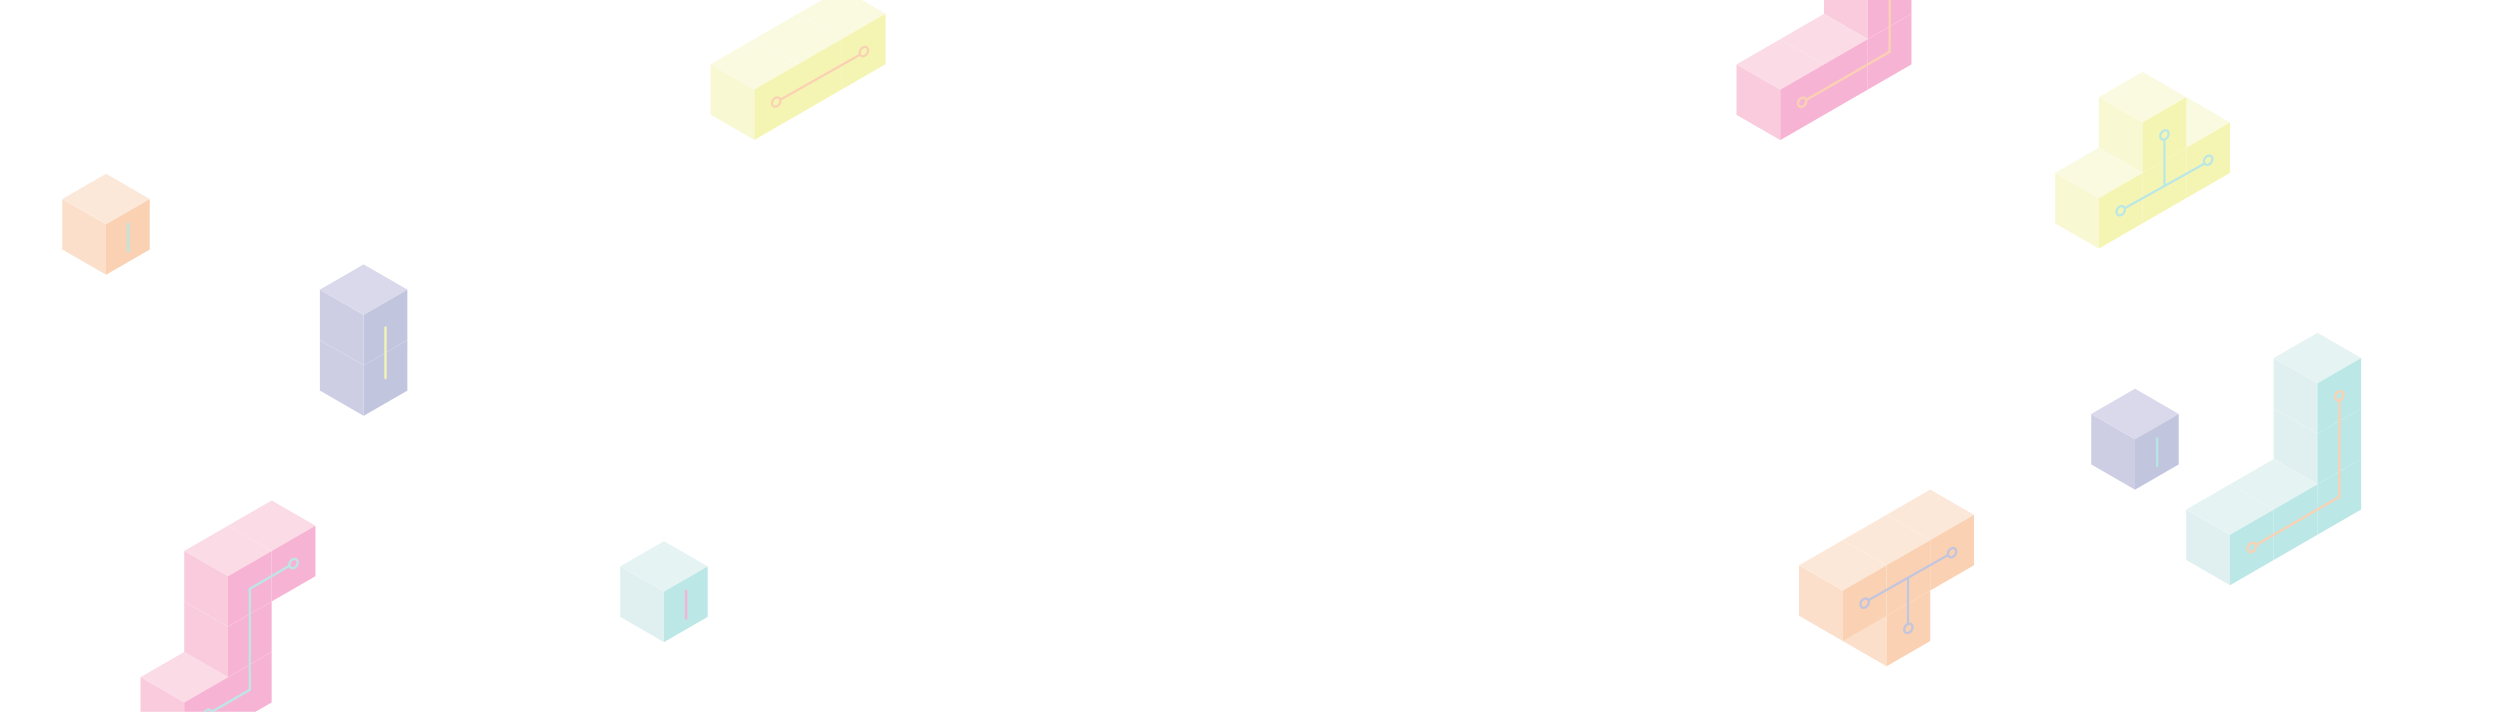<svg xmlns="http://www.w3.org/2000/svg" xmlns:xlink="http://www.w3.org/1999/xlink" width="1640" height="467" viewBox="0 0 1640 467">
  <defs>
    <clipPath id="clip-path">
      <rect id="Rettangolo_3887" data-name="Rettangolo 3887" width="1640" height="467" transform="translate(0 -0.138)" fill="none"/>
    </clipPath>
  </defs>
  <g id="Raggruppa_4059" data-name="Raggruppa 4059" transform="translate(0 0.138)" opacity="0.297">
    <g id="Raggruppa_4058" data-name="Raggruppa 4058" clip-path="url(#clip-path)">
      <g id="Raggruppa_4023" data-name="Raggruppa 4023">
        <g id="Raggruppa_4020" data-name="Raggruppa 4020">
          <path id="Tracciato_4085" data-name="Tracciato 4085" d="M1225.228,25.535,1196.539,8.973V-24.154l28.689,16.564Z" fill="#ea5288"/>
          <path id="Tracciato_4086" data-name="Tracciato 4086" d="M1225.228-7.589l-28.689-16.564V-57.278l28.689,16.562Z" fill="#ea5288"/>
          <path id="Tracciato_4087" data-name="Tracciato 4087" d="M1167.853,91.785l-28.689-16.562V42.1l28.689,16.562Z" fill="#ea5288"/>
        </g>
        <g id="Raggruppa_4021" data-name="Raggruppa 4021">
          <path id="Tracciato_4088" data-name="Tracciato 4088" d="M1253.914-57.278l-28.686,16.562-28.689-16.562,28.689-16.562Z" fill="#f086a7"/>
          <path id="Tracciato_4089" data-name="Tracciato 4089" d="M1225.228,25.535,1196.539,42.1l-28.686-16.564,28.686-16.562Z" fill="#f086a7"/>
          <path id="Tracciato_4090" data-name="Tracciato 4090" d="M1196.539,42.1l-28.686,16.562L1139.164,42.1l28.689-16.564Z" fill="#f086a7"/>
        </g>
        <g id="Raggruppa_4022" data-name="Raggruppa 4022">
          <path id="Tracciato_4091" data-name="Tracciato 4091" d="M1253.914,42.1l-28.686,16.562V25.535l28.686-16.562Z" fill="#e5006d"/>
          <path id="Tracciato_4092" data-name="Tracciato 4092" d="M1253.914,8.973l-28.686,16.562V-7.589l28.686-16.564Z" fill="#e5006d"/>
          <path id="Tracciato_4093" data-name="Tracciato 4093" d="M1253.914-24.154,1225.228-7.589V-40.716l28.686-16.562Z" fill="#e5006d"/>
          <path id="Tracciato_4094" data-name="Tracciato 4094" d="M1225.228,58.661l-28.689,16.562V42.1l28.689-16.564Z" fill="#e5006d"/>
          <path id="Tracciato_4095" data-name="Tracciato 4095" d="M1196.539,75.223l-28.686,16.562V58.661L1196.539,42.1Z" fill="#e5006d"/>
        </g>
        <path id="Tracciato_4096" data-name="Tracciato 4096" d="M1243.044-33.229a3.059,3.059,0,0,0-1.151-2.485,2.84,2.84,0,0,0-2.547-.393,4.786,4.786,0,0,0-3.247,4.468,3.059,3.059,0,0,0,1.15,2.485,2.69,2.69,0,0,0,1.627.53c.055,0,.113-.01.169-.013l-.222,62.02-53.667,31a2.677,2.677,0,0,0-.639-.721,2.839,2.839,0,0,0-2.547-.393,4.787,4.787,0,0,0-3.247,4.469,3.061,3.061,0,0,0,1.151,2.484,2.684,2.684,0,0,0,1.627.53,3.342,3.342,0,0,0,.922-.136,4.789,4.789,0,0,0,3.246-4.468c0-.107-.024-.206-.033-.31l54.31-31.371a.75.75,0,0,0,.375-.647l.225-62.9A4.858,4.858,0,0,0,1243.044-33.229ZM1182,69.174a1.375,1.375,0,0,1-1.233-.155,1.566,1.566,0,0,1-.548-1.29,3.316,3.316,0,0,1,2.166-3.021,1.808,1.808,0,0,1,.5-.074,1.2,1.2,0,0,1,.735.23,1.561,1.561,0,0,1,.549,1.291A3.313,3.313,0,0,1,1182,69.174ZM1239.379-30.2a1.378,1.378,0,0,1-1.233-.155,1.563,1.563,0,0,1-.547-1.291,3.314,3.314,0,0,1,2.165-3.02,1.771,1.771,0,0,1,.5-.074,1.216,1.216,0,0,1,.736.229,1.566,1.566,0,0,1,.548,1.291A3.314,3.314,0,0,1,1239.379-30.2Z" fill="#ed6600"/>
      </g>
      <g id="Raggruppa_4026" data-name="Raggruppa 4026">
        <g id="Raggruppa_4024" data-name="Raggruppa 4024">
          <path id="Tracciato_4097" data-name="Tracciato 4097" d="M1400.539,321.1l-28.686-16.562V271.409l28.686,16.562Z" fill="#585aa4"/>
          <path id="Tracciato_4098" data-name="Tracciato 4098" d="M1429.226,271.409l-28.686,16.562-28.686-16.562,28.686-16.562Z" fill="#817fbc"/>
          <path id="Tracciato_4099" data-name="Tracciato 4099" d="M1429.226,304.536,1400.539,321.1V287.971l28.686-16.562Z" fill="#333b8f"/>
        </g>
        <g id="Raggruppa_4025" data-name="Raggruppa 4025">
          <path id="Tracciato_4100" data-name="Tracciato 4100" d="M1415.1,306.389a.749.749,0,0,1-.75-.749l-.031-18.2a.751.751,0,0,1,.749-.751h0a.749.749,0,0,1,.75.749l.031,18.2a.751.751,0,0,1-.749.751Z" fill="#0aada6"/>
        </g>
      </g>
      <g id="Raggruppa_4029" data-name="Raggruppa 4029">
        <g id="Raggruppa_4027" data-name="Raggruppa 4027">
          <path id="Tracciato_4101" data-name="Tracciato 4101" d="M69.539,180.1,40.853,163.536V130.409l28.686,16.562Z" fill="#f3944d"/>
          <path id="Tracciato_4102" data-name="Tracciato 4102" d="M98.226,130.409,69.539,146.971,40.853,130.409l28.686-16.562Z" fill="#f6b280"/>
          <path id="Tracciato_4103" data-name="Tracciato 4103" d="M98.226,163.536,69.539,180.1V146.971l28.686-16.562Z" fill="#ed6600"/>
        </g>
        <g id="Raggruppa_4028" data-name="Raggruppa 4028">
          <path id="Tracciato_4104" data-name="Tracciato 4104" d="M84.1,165.389a.749.749,0,0,1-.75-.749l-.031-18.2a.751.751,0,0,1,.749-.751h0a.749.749,0,0,1,.75.749l.031,18.2a.751.751,0,0,1-.749.751Z" fill="#0aada6"/>
        </g>
      </g>
      <g id="Raggruppa_4033" data-name="Raggruppa 4033">
        <g id="Raggruppa_4030" data-name="Raggruppa 4030">
          <path id="Tracciato_4105" data-name="Tracciato 4105" d="M1520.228,317.535l-28.689-16.562V267.846l28.689,16.564Z" fill="#98ced0"/>
          <path id="Tracciato_4106" data-name="Tracciato 4106" d="M1520.228,284.411l-28.689-16.564V234.722l28.689,16.562Z" fill="#98ced0"/>
          <path id="Tracciato_4107" data-name="Tracciato 4107" d="M1462.853,383.785l-28.689-16.562V334.1l28.689,16.562Z" fill="#98ced0"/>
        </g>
        <g id="Raggruppa_4031" data-name="Raggruppa 4031">
          <path id="Tracciato_4108" data-name="Tracciato 4108" d="M1548.914,234.722l-28.686,16.562-28.689-16.562,28.689-16.562Z" fill="#acd6d8"/>
          <path id="Tracciato_4109" data-name="Tracciato 4109" d="M1520.228,317.535,1491.539,334.1l-28.686-16.564,28.686-16.562Z" fill="#acd6d8"/>
          <path id="Tracciato_4110" data-name="Tracciato 4110" d="M1491.539,334.1l-28.686,16.562L1434.164,334.1l28.689-16.564Z" fill="#acd6d8"/>
        </g>
        <g id="Raggruppa_4032" data-name="Raggruppa 4032">
          <path id="Tracciato_4111" data-name="Tracciato 4111" d="M1548.914,334.1l-28.686,16.562V317.535l28.686-16.562Z" fill="#1baead"/>
          <path id="Tracciato_4112" data-name="Tracciato 4112" d="M1548.914,300.973l-28.686,16.562V284.411l28.686-16.564Z" fill="#1baead"/>
          <path id="Tracciato_4113" data-name="Tracciato 4113" d="M1548.914,267.846l-28.686,16.564V251.284l28.686-16.562Z" fill="#1baead"/>
          <path id="Tracciato_4114" data-name="Tracciato 4114" d="M1520.228,350.661l-28.689,16.562V334.1l28.689-16.564Z" fill="#1baead"/>
          <path id="Tracciato_4115" data-name="Tracciato 4115" d="M1491.539,367.223l-28.686,16.562V350.661l28.686-16.562Z" fill="#1baead"/>
        </g>
        <path id="Tracciato_4116" data-name="Tracciato 4116" d="M1538.044,258.771a3.059,3.059,0,0,0-1.151-2.485,2.84,2.84,0,0,0-2.547-.393,4.786,4.786,0,0,0-3.247,4.468,3.059,3.059,0,0,0,1.15,2.485,2.69,2.69,0,0,0,1.627.53c.055,0,.113-.01.169-.013l-.222,62.02-53.667,31a2.677,2.677,0,0,0-.639-.721,2.839,2.839,0,0,0-2.547-.393,4.787,4.787,0,0,0-3.247,4.469,3.061,3.061,0,0,0,1.151,2.484,2.684,2.684,0,0,0,1.627.53,3.343,3.343,0,0,0,.922-.136,4.789,4.789,0,0,0,3.246-4.468c0-.107-.024-.206-.033-.31l54.31-31.371a.75.75,0,0,0,.375-.647l.225-62.895A4.858,4.858,0,0,0,1538.044,258.771ZM1477,361.174a1.375,1.375,0,0,1-1.233-.155,1.566,1.566,0,0,1-.548-1.29,3.316,3.316,0,0,1,2.166-3.021,1.808,1.808,0,0,1,.5-.074,1.2,1.2,0,0,1,.735.23,1.561,1.561,0,0,1,.549,1.291A3.313,3.313,0,0,1,1477,361.174Zm57.375-99.375a1.378,1.378,0,0,1-1.233-.155,1.563,1.563,0,0,1-.547-1.291,3.314,3.314,0,0,1,2.165-3.02,1.77,1.77,0,0,1,.5-.074,1.216,1.216,0,0,1,.736.229,1.566,1.566,0,0,1,.548,1.291A3.314,3.314,0,0,1,1534.379,261.8Z" fill="#ed6600"/>
      </g>
      <g id="Raggruppa_4037" data-name="Raggruppa 4037">
        <g id="Raggruppa_4034" data-name="Raggruppa 4034">
          <path id="Tracciato_4117" data-name="Tracciato 4117" d="M1376.853,162.942l-28.689-16.564V113.254l28.689,16.562Z" fill="#e9e668"/>
          <path id="Tracciato_4118" data-name="Tracciato 4118" d="M1405.539,113.254l-28.686-16.562V63.565l28.686,16.562Z" fill="#e9e668"/>
        </g>
        <g id="Raggruppa_4035" data-name="Raggruppa 4035">
          <path id="Tracciato_4119" data-name="Tracciato 4119" d="M1462.914,80.127l-28.689,16.564-28.686-16.564,28.686-16.562Z" fill="#efed9b"/>
          <path id="Tracciato_4120" data-name="Tracciato 4120" d="M1405.539,113.254l-28.689,16.562-28.686-16.562,28.689-16.562Z" fill="#efed9b"/>
          <path id="Tracciato_4121" data-name="Tracciato 4121" d="M1434.226,63.565l-28.686,16.562-28.686-16.562L1405.539,47Z" fill="#efed9b"/>
        </g>
        <g id="Raggruppa_4036" data-name="Raggruppa 4036">
          <path id="Tracciato_4122" data-name="Tracciato 4122" d="M1462.914,113.254l-28.689,16.562V96.692l28.689-16.564Z" fill="#dedc00"/>
          <path id="Tracciato_4123" data-name="Tracciato 4123" d="M1434.226,129.816l-28.686,16.562V113.254l28.686-16.562Z" fill="#dedc00"/>
          <path id="Tracciato_4124" data-name="Tracciato 4124" d="M1405.539,146.377l-28.689,16.564V129.816l28.689-16.562Z" fill="#dedc00"/>
          <path id="Tracciato_4125" data-name="Tracciato 4125" d="M1434.226,96.692l-28.686,16.562V80.127l28.686-16.562Z" fill="#dedc00"/>
        </g>
        <path id="Tracciato_4126" data-name="Tracciato 4126" d="M1450.891,101.691a2.842,2.842,0,0,0-2.547-.394,4.789,4.789,0,0,0-3.247,4.469,3.479,3.479,0,0,0,.182,1.055L1420.632,120.6V91.875a4.838,4.838,0,0,0,2.723-4.261,3.06,3.06,0,0,0-1.151-2.485,2.839,2.839,0,0,0-2.547-.393,4.786,4.786,0,0,0-3.247,4.468,3.062,3.062,0,0,0,1.15,2.485,2.686,2.686,0,0,0,1.572.526v29.219l-25.042,14a2.63,2.63,0,0,0-.573-.613,2.839,2.839,0,0,0-2.547-.393,4.787,4.787,0,0,0-3.247,4.469,3.061,3.061,0,0,0,1.151,2.484,2.69,2.69,0,0,0,1.627.53,3.308,3.308,0,0,0,.922-.137,4.787,4.787,0,0,0,3.246-4.467,3.488,3.488,0,0,0-.049-.451l51.463-28.762a2.275,2.275,0,0,0,.165.161,2.688,2.688,0,0,0,1.627.53,3.3,3.3,0,0,0,.921-.137,4.787,4.787,0,0,0,3.247-4.468A3.058,3.058,0,0,0,1450.891,101.691ZM1417.91,89.2a3.314,3.314,0,0,1,2.165-3.02,1.776,1.776,0,0,1,.5-.074,1.212,1.212,0,0,1,.736.229,1.564,1.564,0,0,1,.548,1.291,3.313,3.313,0,0,1-2.165,3.02,1.375,1.375,0,0,1-1.232-.155A1.561,1.561,0,0,1,1417.91,89.2ZM1391,140.33a1.374,1.374,0,0,1-1.233-.155,1.566,1.566,0,0,1-.548-1.29,3.316,3.316,0,0,1,2.166-3.021,1.77,1.77,0,0,1,.495-.074,1.212,1.212,0,0,1,.736.229,1.564,1.564,0,0,1,.549,1.291A3.314,3.314,0,0,1,1391,140.33Zm57.374-33.126a1.374,1.374,0,0,1-1.233-.156,1.563,1.563,0,0,1-.548-1.29,3.315,3.315,0,0,1,2.166-3.02,1.77,1.77,0,0,1,.5-.074,1.212,1.212,0,0,1,.736.229,1.564,1.564,0,0,1,.549,1.291A3.314,3.314,0,0,1,1448.378,107.2Z" fill="#1baead"/>
      </g>
      <g id="Raggruppa_4041" data-name="Raggruppa 4041">
        <g id="Raggruppa_4038" data-name="Raggruppa 4038">
          <path id="Tracciato_4127" data-name="Tracciato 4127" d="M206.913,344.721l-28.686,16.564-28.689-16.564,28.689-16.562Z" fill="#f086a7"/>
          <path id="Tracciato_4128" data-name="Tracciato 4128" d="M178.227,361.285l-28.689,16.562-28.686-16.562,28.689-16.564Z" fill="#f086a7"/>
          <path id="Tracciato_4129" data-name="Tracciato 4129" d="M149.538,444.1,120.852,460.66,92.165,444.1l28.686-16.562Z" fill="#f086a7"/>
        </g>
        <path id="Tracciato_4130" data-name="Tracciato 4130" d="M135.535,472.245a2.685,2.685,0,0,1-1.627-.531,3.06,3.06,0,0,1-1.15-2.484A4.787,4.787,0,0,1,136,464.761a2.838,2.838,0,0,1,2.548.394,3.061,3.061,0,0,1,1.151,2.485,4.787,4.787,0,0,1-3.247,4.469A3.293,3.293,0,0,1,135.535,472.245Zm1.383-6.118a1.772,1.772,0,0,0-.495.075,3.313,3.313,0,0,0-2.165,3.02,1.563,1.563,0,0,0,.548,1.29,1.375,1.375,0,0,0,1.232.155,3.311,3.311,0,0,0,2.165-3.019,1.565,1.565,0,0,0-.548-1.291A1.209,1.209,0,0,0,136.918,466.127Z" fill="lime"/>
        <g id="Raggruppa_4039" data-name="Raggruppa 4039">
          <path id="Tracciato_4131" data-name="Tracciato 4131" d="M120.852,493.786,92.165,477.224V444.1l28.686,16.562Z" fill="#ea5288"/>
          <path id="Tracciato_4132" data-name="Tracciato 4132" d="M149.538,444.1l-28.686-16.562V394.409l28.686,16.564Z" fill="#ea5288"/>
          <path id="Tracciato_4133" data-name="Tracciato 4133" d="M149.538,410.974l-28.686-16.562V361.286l28.686,16.562Z" fill="#ea5288"/>
        </g>
        <g id="Raggruppa_4040" data-name="Raggruppa 4040">
          <path id="Tracciato_4134" data-name="Tracciato 4134" d="M206.913,377.847l-28.686,16.562V361.285l28.686-16.564Z" fill="#e5006d"/>
          <path id="Tracciato_4135" data-name="Tracciato 4135" d="M178.227,460.66l-28.689,16.564V444.1l28.689-16.562Z" fill="#e5006d"/>
          <path id="Tracciato_4136" data-name="Tracciato 4136" d="M178.227,427.536,149.538,444.1V410.974l28.689-16.564Z" fill="#e5006d"/>
          <path id="Tracciato_4137" data-name="Tracciato 4137" d="M178.227,394.409l-28.689,16.562V377.847l28.689-16.562Z" fill="#e5006d"/>
          <path id="Tracciato_4138" data-name="Tracciato 4138" d="M149.538,477.224l-28.686,16.562V460.66L149.538,444.1Z" fill="#e5006d"/>
        </g>
        <path id="Tracciato_4139" data-name="Tracciato 4139" d="M194.891,366.285a2.835,2.835,0,0,0-2.547-.393,4.787,4.787,0,0,0-3.247,4.468c0,.072.018.136.022.206-.007,0-.015,0-.022.008l-25.59,14.9a.75.75,0,0,0-.375.649v65.82L139.142,465.8a2.675,2.675,0,0,0-.59-.642,2.838,2.838,0,0,0-2.548-.394,4.787,4.787,0,0,0-3.246,4.469,3.06,3.06,0,0,0,1.15,2.484,2.685,2.685,0,0,0,1.627.531,3.293,3.293,0,0,0,.921-.136,4.787,4.787,0,0,0,3.247-4.469,3.646,3.646,0,0,0-.044-.41l24.6-14.2a.751.751,0,0,0,.375-.65V386.561l24.926-14.52a2.572,2.572,0,0,0,2.316,1.334,3.3,3.3,0,0,0,.922-.136,4.788,4.788,0,0,0,3.247-4.469A3.059,3.059,0,0,0,194.891,366.285ZM136.038,470.667a1.375,1.375,0,0,1-1.232-.155,1.563,1.563,0,0,1-.548-1.29,3.313,3.313,0,0,1,2.165-3.02,1.774,1.774,0,0,1,.5-.075,1.208,1.208,0,0,1,.736.23,1.565,1.565,0,0,1,.548,1.291A3.309,3.309,0,0,1,136.038,470.667Zm56.34-98.869a1.38,1.38,0,0,1-1.233-.155,1.567,1.567,0,0,1-.548-1.291,3.315,3.315,0,0,1,2.165-3.02,1.777,1.777,0,0,1,.5-.074,1.211,1.211,0,0,1,.736.229,1.566,1.566,0,0,1,.549,1.291A3.315,3.315,0,0,1,192.378,371.8Z" fill="#1baead"/>
      </g>
      <g id="Raggruppa_4045" data-name="Raggruppa 4045">
        <g id="Raggruppa_4042" data-name="Raggruppa 4042">
          <path id="Tracciato_4140" data-name="Tracciato 4140" d="M494.853,91.66,466.164,75.1V41.971l28.689,16.564Z" fill="#e9e668"/>
        </g>
        <g id="Raggruppa_4043" data-name="Raggruppa 4043">
          <path id="Tracciato_4141" data-name="Tracciato 4141" d="M580.914,8.848,552.226,25.409,523.539,8.848,552.226-7.714Z" fill="#efed9b"/>
          <path id="Tracciato_4142" data-name="Tracciato 4142" d="M552.226,25.409,523.539,41.971,494.853,25.409,523.539,8.848Z" fill="#efed9b"/>
          <path id="Tracciato_4143" data-name="Tracciato 4143" d="M523.539,41.971,494.85,58.536,466.164,41.971l28.689-16.562Z" fill="#efed9b"/>
        </g>
        <g id="Raggruppa_4044" data-name="Raggruppa 4044">
          <path id="Tracciato_4144" data-name="Tracciato 4144" d="M580.914,41.971,552.226,58.536V25.409L580.914,8.848Z" fill="#dedc00"/>
          <path id="Tracciato_4145" data-name="Tracciato 4145" d="M552.226,58.536,523.539,75.1V41.971l28.686-16.562Z" fill="#dedc00"/>
          <path id="Tracciato_4146" data-name="Tracciato 4146" d="M523.539,75.1,494.85,91.66V58.536l28.689-16.564Z" fill="#dedc00"/>
        </g>
        <path id="Tracciato_4147" data-name="Tracciato 4147" d="M569.083,30.411a2.839,2.839,0,0,0-2.547-.393,4.787,4.787,0,0,0-3.247,4.468,3.668,3.668,0,0,0,.1.815l-51.239,28.95a2.679,2.679,0,0,0-.636-.716,2.839,2.839,0,0,0-2.547-.393,4.787,4.787,0,0,0-3.247,4.468,3.06,3.06,0,0,0,1.151,2.485,2.688,2.688,0,0,0,1.627.53,3.3,3.3,0,0,0,.921-.137,4.785,4.785,0,0,0,3.246-4.467c0-.111-.024-.213-.034-.32l51.455-29.072a2.582,2.582,0,0,0,.352.342,2.688,2.688,0,0,0,1.627.53,3.3,3.3,0,0,0,.921-.137,4.787,4.787,0,0,0,3.247-4.468A3.058,3.058,0,0,0,569.083,30.411ZM509,69.048a1.374,1.374,0,0,1-1.233-.155,1.566,1.566,0,0,1-.548-1.29,3.316,3.316,0,0,1,2.166-3.021,1.769,1.769,0,0,1,.495-.074,1.211,1.211,0,0,1,.736.229,1.561,1.561,0,0,1,.548,1.291A3.312,3.312,0,0,1,509,69.048ZM566.57,35.924a1.374,1.374,0,0,1-1.233-.155,1.566,1.566,0,0,1-.548-1.29,3.316,3.316,0,0,1,2.166-3.021,1.769,1.769,0,0,1,.495-.074,1.211,1.211,0,0,1,.736.229,1.564,1.564,0,0,1,.549,1.291A3.314,3.314,0,0,1,566.57,35.924Z" fill="#ed6600"/>
      </g>
      <g id="Raggruppa_4048" data-name="Raggruppa 4048">
        <g id="Raggruppa_4046" data-name="Raggruppa 4046">
          <path id="Tracciato_4148" data-name="Tracciato 4148" d="M435.539,421.1l-28.686-16.562V371.409l28.686,16.562Z" fill="#98ced0"/>
          <path id="Tracciato_4149" data-name="Tracciato 4149" d="M464.226,371.409l-28.686,16.562-28.686-16.562,28.686-16.562Z" fill="#acd6d8"/>
          <path id="Tracciato_4150" data-name="Tracciato 4150" d="M464.226,404.536,435.539,421.1V387.971l28.686-16.562Z" fill="#1baead"/>
        </g>
        <g id="Raggruppa_4047" data-name="Raggruppa 4047">
          <path id="Tracciato_4151" data-name="Tracciato 4151" d="M450.1,406.389a.749.749,0,0,1-.75-.749l-.031-18.2a.751.751,0,0,1,.749-.751h0a.749.749,0,0,1,.75.749l.031,18.2a.751.751,0,0,1-.749.751Z" fill="#e5006d"/>
        </g>
      </g>
      <g id="Raggruppa_4052" data-name="Raggruppa 4052">
        <g id="Raggruppa_4049" data-name="Raggruppa 4049">
          <path id="Tracciato_4152" data-name="Tracciato 4152" d="M1237.539,436.942l-28.686-16.564V387.254l28.686,16.562Z" fill="#f3944d"/>
          <path id="Tracciato_4153" data-name="Tracciato 4153" d="M1208.853,420.377l-28.689-16.562V370.689l28.689,16.564Z" fill="#f3944d"/>
        </g>
        <g id="Raggruppa_4050" data-name="Raggruppa 4050">
          <path id="Tracciato_4154" data-name="Tracciato 4154" d="M1294.914,337.565l-28.689,16.562-28.686-16.562L1266.228,321Z" fill="#f6b280"/>
          <path id="Tracciato_4155" data-name="Tracciato 4155" d="M1266.226,354.127l-28.686,16.562-28.686-16.562,28.686-16.562Z" fill="#f6b280"/>
          <path id="Tracciato_4156" data-name="Tracciato 4156" d="M1237.539,370.689l-28.686,16.564-28.689-16.564,28.689-16.562Z" fill="#f6b280"/>
        </g>
        <g id="Raggruppa_4051" data-name="Raggruppa 4051">
          <path id="Tracciato_4157" data-name="Tracciato 4157" d="M1266.226,420.377l-28.686,16.564V403.816l28.686-16.562Z" fill="#ed6600"/>
          <path id="Tracciato_4158" data-name="Tracciato 4158" d="M1294.914,370.689l-28.689,16.564V354.127l28.689-16.562Z" fill="#ed6600"/>
          <path id="Tracciato_4159" data-name="Tracciato 4159" d="M1266.226,387.254l-28.686,16.562V370.689l28.686-16.562Z" fill="#ed6600"/>
          <path id="Tracciato_4160" data-name="Tracciato 4160" d="M1237.539,403.816l-28.686,16.562V387.254l28.686-16.564Z" fill="#ed6600"/>
        </g>
        <path id="Tracciato_4161" data-name="Tracciato 4161" d="M1282.891,359.129a2.835,2.835,0,0,0-2.547-.393,4.787,4.787,0,0,0-3.247,4.468c0,.111.025.214.035.321l-51.243,29.089a2.646,2.646,0,0,0-.372-.361,2.835,2.835,0,0,0-2.547-.393,4.787,4.787,0,0,0-3.247,4.468,3.063,3.063,0,0,0,1.151,2.485,2.689,2.689,0,0,0,1.626.53,3.3,3.3,0,0,0,.922-.136,4.787,4.787,0,0,0,3.247-4.469,3.616,3.616,0,0,0-.094-.789l24.331-13.812v28.6a4.858,4.858,0,0,0-2.5,4.153,3.06,3.06,0,0,0,1.15,2.484,2.684,2.684,0,0,0,1.627.53,3.334,3.334,0,0,0,.921-.135,4.789,4.789,0,0,0,3.247-4.469,3.061,3.061,0,0,0-1.151-2.485,2.7,2.7,0,0,0-1.8-.519V379.286l25.208-14.31a2.556,2.556,0,0,0,2.26,1.243,3.306,3.306,0,0,0,.922-.136,4.787,4.787,0,0,0,3.247-4.468A3.061,3.061,0,0,0,1282.891,359.129ZM1223,397.766a1.377,1.377,0,0,1-1.233-.155,1.566,1.566,0,0,1-.548-1.29,3.315,3.315,0,0,1,2.165-3.021,1.777,1.777,0,0,1,.5-.074,1.212,1.212,0,0,1,.736.229,1.566,1.566,0,0,1,.549,1.291A3.314,3.314,0,0,1,1223,397.766Zm30.3,12.254a1.562,1.562,0,0,1,.548,1.291,3.312,3.312,0,0,1-2.165,3.019,1.374,1.374,0,0,1-1.232-.155,1.56,1.56,0,0,1-.548-1.29,3.314,3.314,0,0,1,2.165-3.021,1.807,1.807,0,0,1,.495-.074A1.209,1.209,0,0,1,1253.307,410.02Zm27.071-45.378a1.377,1.377,0,0,1-1.233-.155,1.566,1.566,0,0,1-.548-1.29,3.315,3.315,0,0,1,2.165-3.021,1.777,1.777,0,0,1,.5-.074,1.211,1.211,0,0,1,.736.229,1.566,1.566,0,0,1,.549,1.291A3.314,3.314,0,0,1,1280.378,364.642Z" fill="#333b8f"/>
      </g>
      <g id="Raggruppa_4057" data-name="Raggruppa 4057">
        <g id="Raggruppa_4053" data-name="Raggruppa 4053">
          <path id="Tracciato_4162" data-name="Tracciato 4162" d="M238.54,272.66,209.852,256.1V222.971l28.689,16.564Z" fill="#585aa4"/>
          <path id="Tracciato_4163" data-name="Tracciato 4163" d="M238.54,239.536l-28.689-16.564V189.847l28.689,16.562Z" fill="#585aa4"/>
        </g>
        <g id="Raggruppa_4054" data-name="Raggruppa 4054">
          <path id="Tracciato_4164" data-name="Tracciato 4164" d="M267.227,189.847,238.54,206.409l-28.689-16.562,28.689-16.562Z" fill="#817fbc"/>
        </g>
        <g id="Raggruppa_4055" data-name="Raggruppa 4055">
          <path id="Tracciato_4165" data-name="Tracciato 4165" d="M267.227,256.1,238.54,272.66V239.536l28.686-16.564Z" fill="#333b8f"/>
          <path id="Tracciato_4166" data-name="Tracciato 4166" d="M267.227,222.971,238.54,239.536V206.409l28.686-16.562Z" fill="#333b8f"/>
        </g>
        <g id="Raggruppa_4056" data-name="Raggruppa 4056">
          <path id="Tracciato_4167" data-name="Tracciato 4167" d="M252.884,248.565a.75.75,0,0,1-.75-.75V214.691a.75.75,0,0,1,1.5,0v33.124A.75.75,0,0,1,252.884,248.565Z" fill="#dedc00"/>
        </g>
      </g>
    </g>
  </g>
</svg>
